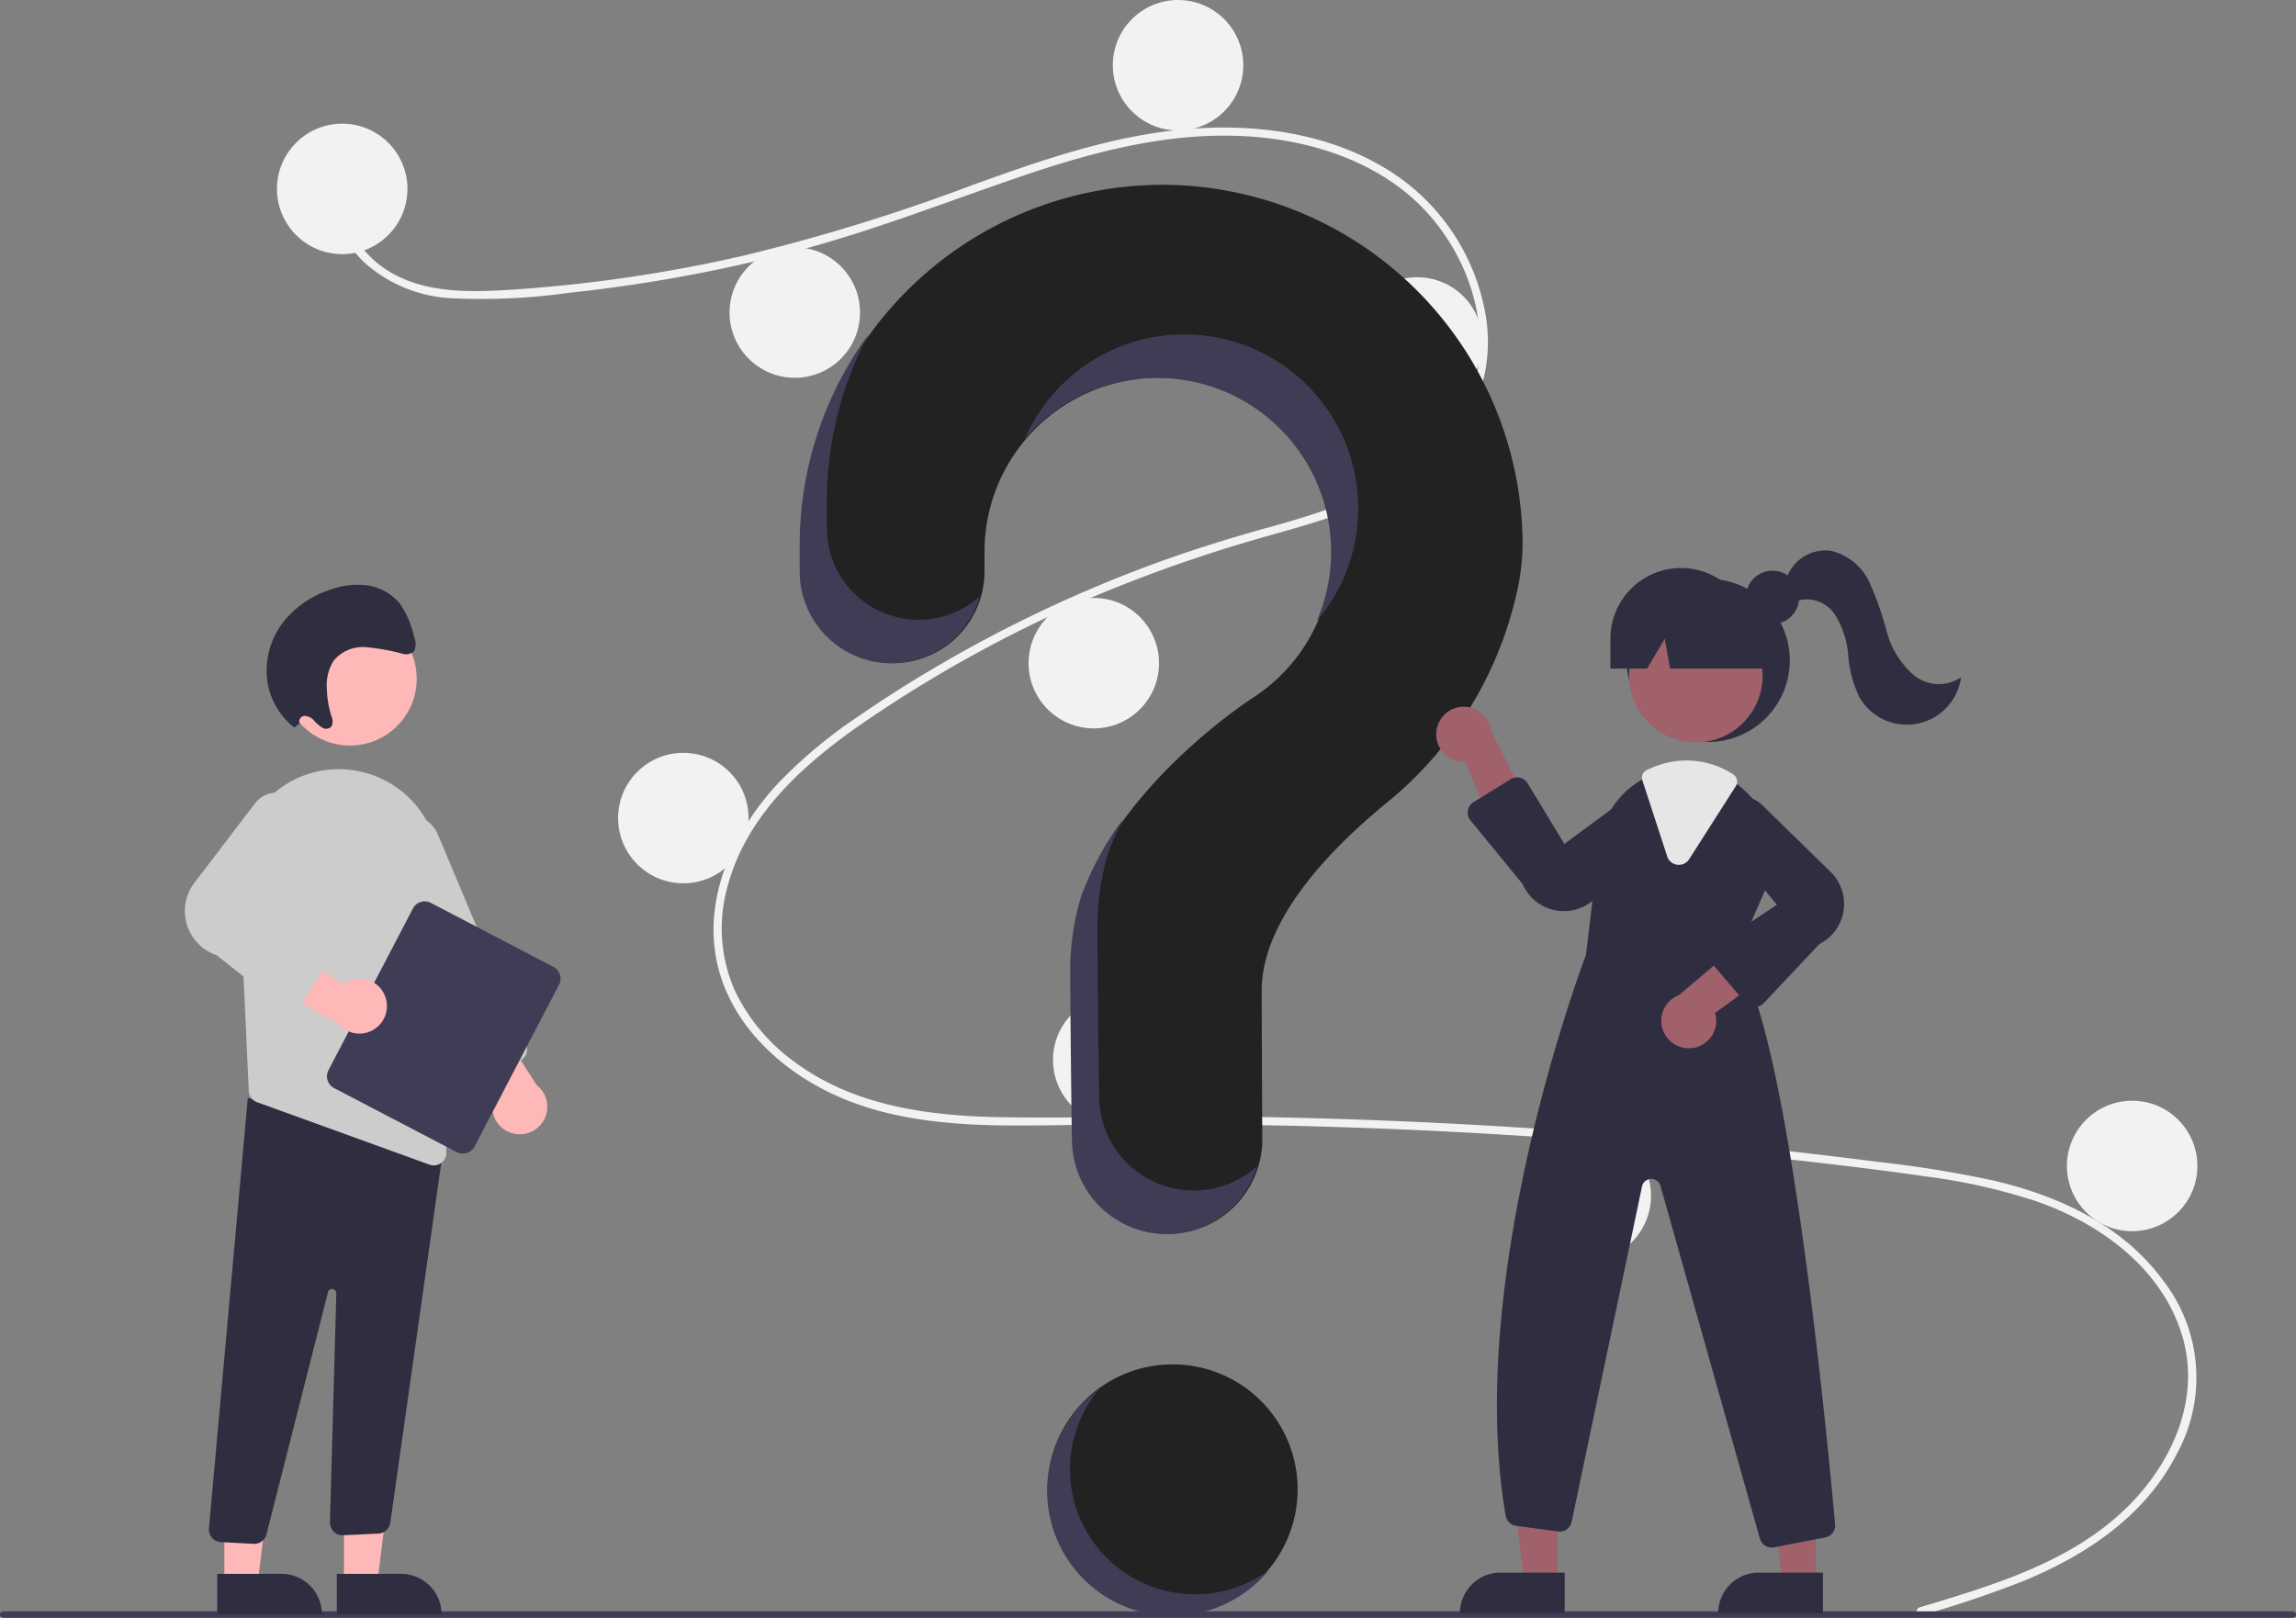 <svg xmlns="http://www.w3.org/2000/svg" width="246" height="173.362" viewBox="0 0 246 173.362"><rect x="0" y="0" width="246" height="173.362" fill="#808080" stroke="none"/><circle cx="13.397" cy="13.397" r="13.397" transform="translate(112.24 146.201)" fill="#222"/><path d="M470.975,357.849c7.495-2.251,15.463-4.6,21.407-9.949,5.311-4.782,8.9-12.083,6.7-19.254s-8.773-11.928-15.564-14.3a63.857,63.857,0,0,0-11.909-2.679c-4.379-.638-8.777-1.16-13.173-1.663q-26.7-3.054-53.6-3.731c-8.849-.223-17.7-.218-26.547-.089-7.9.115-16.228.112-23.561-3.247-5.7-2.612-10.877-7.365-12.466-13.61-1.834-7.209,1.549-14.551,6.4-19.773a51.826,51.826,0,0,1,8.631-7.2c3.346-2.311,6.808-4.458,10.345-6.462a144.062,144.062,0,0,1,21.775-10.038c3.712-1.35,7.479-2.514,11.279-3.588a96.516,96.516,0,0,0,9.528-3.051c5.995-2.389,11.7-6.436,13.221-13.071,1.445-6.288-.991-13.115-5.261-17.786-4.94-5.4-12.389-7.774-19.53-8.157-8.017-.43-15.85,1.576-23.385,4.123-8.037,2.716-15.9,5.839-24.108,8.039a162.211,162.211,0,0,1-24.812,4.612,67.3,67.3,0,0,1-12.452.6,15.057,15.057,0,0,1-9.446-3.751,9.342,9.342,0,0,1-3.039-8.048c.081-.554.923-.319.842.232-.545,3.715,1.98,7.138,5.092,8.891,3.6,2.027,7.972,2.029,11.976,1.8a156.637,156.637,0,0,0,25.779-3.727,207.176,207.176,0,0,0,24.378-7.525c7.618-2.758,15.405-5.451,23.543-6.048,7.061-.518,14.49.51,20.641,4.2A22.834,22.834,0,0,1,424.3,218.45a17.223,17.223,0,0,1-5.068,16.4c-4.753,4.382-11.271,6.255-17.345,7.981a158.907,158.907,0,0,0-22.539,8.068,141.49,141.49,0,0,0-21.2,11.92c-6.479,4.427-12.873,10-14.922,17.9a16.487,16.487,0,0,0,.819,11.057,20.206,20.206,0,0,0,6.483,7.694c6.5,4.783,14.694,5.765,22.546,5.863,8.819.11,17.638-.188,26.46-.043q26.968.443,53.826,3.283,6.73.712,13.443,1.575a121.531,121.531,0,0,1,12.022,1.95c7.037,1.633,13.884,4.774,18.258,10.74a16.984,16.984,0,0,1,1.447,18.571c-3.359,6.608-9.65,10.812-16.331,13.573a115.875,115.875,0,0,1-10.995,3.712.437.437,0,0,1-.232-.842Z" transform="translate(-265.304 -185.608)" fill="#f2f2f2"/><circle cx="6.99" cy="6.99" r="6.99" transform="translate(29.675 13.251)" fill="#f2f2f2"/><circle cx="6.99" cy="6.99" r="6.99" transform="translate(78.166 26.502)" fill="#f2f2f2"/><circle cx="6.99" cy="6.99" r="6.99" transform="translate(119.23)" fill="#f2f2f2"/><circle cx="6.99" cy="6.99" r="6.99" transform="translate(144.859 29.706)" fill="#f2f2f2"/><circle cx="6.99" cy="6.99" r="6.99" transform="translate(110.202 64.072)" fill="#f2f2f2"/><circle cx="6.99" cy="6.99" r="6.99" transform="translate(66.225 80.672)" fill="#f2f2f2"/><circle cx="6.99" cy="6.99" r="6.99" transform="translate(112.823 106.592)" fill="#f2f2f2"/><circle cx="6.99" cy="6.99" r="6.99" transform="translate(162.915 121.154)" fill="#f2f2f2"/><circle cx="6.99" cy="6.99" r="6.99" transform="translate(221.454 117.951)" fill="#f2f2f2"/><path d="M510.72,220.371a38.768,38.768,0,0,0-38.378,38.1c0,.193,0,1.552,0,3.33a9.828,9.828,0,0,0,9.827,9.828h0A9.834,9.834,0,0,0,492,261.786c0-1.211,0-2.048,0-2.1a18.639,18.639,0,1,1,28.693,15.692l0,0s-13.988,9-18.252,21.358h0a27.378,27.378,0,0,0-1.128,7.8c0,1.085.064,10.578.187,18.283a10.131,10.131,0,0,0,10.132,9.967h0a10.134,10.134,0,0,0,10.133-10.2c-.043-7.056-.066-15.273-.066-15.869,0-7.585,7.317-15.143,13.328-20.071a40.425,40.425,0,0,0,13.9-22.134,25.269,25.269,0,0,0,.728-5.485,38.662,38.662,0,0,0-38.941-38.66Z" transform="translate(-386.518 -200.565)" fill="#222"/><path d="M423.316,745.943H178.009a.347.347,0,0,1,0-.694H423.315a.347.347,0,1,1,0,.694Z" transform="translate(-177.662 -572.581)" fill="#3f3d56"/><circle cx="8.737" cy="8.737" r="8.737" transform="translate(174.29 62.032)" fill="#2f2e41"/><path d="M560.189,548.613h-3.57l-1.7-13.772h5.27Z" transform="translate(-393.307 -379.076)" fill="#a0616a"/><path d="M541.445,578.626h6.886v4.336H537.109A4.336,4.336,0,0,1,541.445,578.626Z" transform="translate(-380.684 -410.109)" fill="#2f2e41"/><path d="M655.189,548.613h-3.57l-1.7-13.772h5.27Z" transform="translate(-460.64 -379.076)" fill="#a0616a"/><path d="M636.445,578.626h6.886v4.336H632.109A4.336,4.336,0,0,1,636.445,578.626Z" transform="translate(-448.016 -410.109)" fill="#2f2e41"/><circle cx="7.153" cy="7.153" r="7.153" transform="translate(174.546 65.251)" fill="#a0616a"/><path d="M753.951,455.1l3.2-7.354a9.14,9.14,0,0,0-2.024-10.368,9.292,9.292,0,0,0-.894-.778,9.01,9.01,0,0,0-5.531-1.913,9.372,9.372,0,0,0-3.9.868c-.1.047-.207.1-.312.146-.2.1-.4.2-.591.309a9.226,9.226,0,0,0-4.572,6.955L737.912,454.8c-.355.929-13.03,34.479-8.6,60.094a1.3,1.3,0,0,0,1.112,1.069l4.494.612a1.31,1.31,0,0,0,1.459-1.028l7.54-35.941a1.02,1.02,0,0,1,1.98-.067l10.653,37.8a1.3,1.3,0,0,0,1.255.955,1.489,1.489,0,0,0,.253-.023l5.49-1.057a1.3,1.3,0,0,0,1.057-1.4C763.8,506.81,759.516,461.747,753.951,455.1Z" transform="translate(-567.988 -352.464)" fill="#2f2e41"/><path d="M706.054,415.038a2.929,2.929,0,0,0,3.085,3.263l4,9.609,3.025-4.483-4.261-8.437a2.944,2.944,0,0,0-5.848.049Z" transform="translate(-552.153 -336.681)" fill="#a0616a"/><path d="M792.127,509.317a2.929,2.929,0,0,0,2.454-3.761l8.412-6.127-5.065-1.9-7.212,6.109a2.945,2.945,0,0,0,1.41,5.675Z" transform="translate(-610.824 -397.008)" fill="#a0616a"/><path d="M727.94,452.725a4.973,4.973,0,0,1-.961-.095,4.749,4.749,0,0,1-3.48-2.8L717.9,443a1.311,1.311,0,0,1,.324-1.946l3.985-2.467a1.31,1.31,0,0,1,1.81.434l3.948,6.5,7.561-5.588a2.831,2.831,0,0,1,3.294,4.532l-7.547,6.884a4.733,4.733,0,0,1-3.333,1.371Z" transform="translate(-560.352 -355.09)" fill="#2f2e41"/><path d="M811.44,468.2h-.031a1.313,1.313,0,0,1-.964-.457L806.9,463.6a1.311,1.311,0,0,1,.268-1.943l6.635-4.423-6.011-7.226a2.831,2.831,0,0,1,4.336-3.548l7.305,7.139a4.813,4.813,0,0,1-1.07,7.846l-5.971,6.336a1.313,1.313,0,0,1-.954.411Z" transform="translate(-623.42 -360.288)" fill="#2f2e41"/><path d="M785.677,443.369a1.341,1.341,0,0,1-.17-.011,1.3,1.3,0,0,1-1.081-.894l-2.663-8.163a.9.9,0,0,1,.464-1.085l.086-.041c.078-.037.156-.074.235-.109a9.488,9.488,0,0,1,3.962-.88,9.123,9.123,0,0,1,5,1.5.912.912,0,0,1,.263,1.251l-4.995,7.825A1.3,1.3,0,0,1,785.677,443.369Z" transform="translate(-605.797 -350.693)" fill="#e6e6e6"/><circle cx="2.859" cy="2.859" r="2.859" transform="translate(187.056 61.151)" fill="#2f2e41"/><path d="M777.683,361.365h0a7.572,7.572,0,0,0-7.572,7.572v3.2h3.94l1.884-3.2.565,3.2h11.958l-3.2-3.2A7.572,7.572,0,0,0,777.683,361.365Z" transform="translate(-597.569 -300.498)" fill="#2f2e41"/><path d="M834.809,357.963a4.412,4.412,0,0,1,4.8-3.028,6.114,6.114,0,0,1,4.121,3.4,33.54,33.54,0,0,1,1.832,5.221,9.457,9.457,0,0,0,2.852,4.655,4.244,4.244,0,0,0,5.123.276,5.859,5.859,0,0,1-10.915,2.091,12.675,12.675,0,0,1-1.174-4.442,9.706,9.706,0,0,0-1.416-4.351,3.6,3.6,0,0,0-4.02-1.5Z" transform="translate(-643.424 -295.912)" fill="#2f2e41"/><path d="M484.6,305.925h0a9.828,9.828,0,0,1-9.827-9.827c0-1.779,0-3.138,0-3.331a38.3,38.3,0,0,1,4.473-17.448,38.386,38.386,0,0,0-7.385,22.107c0,.193,0,1.552,0,3.33a9.829,9.829,0,0,0,9.827,9.828h0a9.836,9.836,0,0,0,9.462-7.162A9.792,9.792,0,0,1,484.6,305.925Z" transform="translate(-386.182 -239.512)" fill="#3f3d56"/><path d="M569.725,280.086a18.64,18.64,0,0,1,16.21,26.04,18.638,18.638,0,1,0-31.286-19.509,18.6,18.6,0,0,1,15.076-6.532Z" transform="translate(-444.856 -239.572)" fill="#3f3d56"/><path d="M584.6,493.682h0a10.132,10.132,0,0,1-10.132-9.969c-.123-7.7-.187-17.2-.187-18.281a27.373,27.373,0,0,1,1.128-7.8h0a27.662,27.662,0,0,1,1.6-3.7,32.051,32.051,0,0,0-4.512,8.359h0a27.377,27.377,0,0,0-1.128,7.8c0,1.085.064,10.578.187,18.283a10.131,10.131,0,0,0,10.132,9.967h0a10.135,10.135,0,0,0,9.727-7.293A10.1,10.1,0,0,1,584.6,493.682Z" transform="translate(-456.704 -366.109)" fill="#3f3d56"/><path d="M126.539,549.068h3.57l1.7-13.772h-5.27Z" transform="translate(-89.686 -379.398)" fill="#ffb8b8"/><path d="M0,0H11.222V4.336H4.336A4.336,4.336,0,0,1,0,0Z" transform="translate(47.309 172.985) rotate(179.997)" fill="#2f2e41"/><path d="M82.539,549.068h3.57l1.7-13.772h-5.27Z" transform="translate(-58.5 -379.398)" fill="#ffb8b8"/><path d="M0,0H11.222V4.336H4.336A4.336,4.336,0,0,1,0,0Z" transform="translate(34.494 172.985) rotate(179.997)" fill="#2f2e41"/><path d="M259.291,604.129l-3.488-.183a1.361,1.361,0,0,1-1.287-1.447l4.168-46.151,19.2,5.18,1.849-.5-5.783,40.856a1.368,1.368,0,0,1-1.269,1.149l-3.76.175a1.361,1.361,0,0,1-1.436-1.4l.681-24.521a.454.454,0,0,0-.9-.1L260.7,603.046a1.353,1.353,0,0,1-1.331,1.085Z" transform="translate(-232.132 -438.695)" fill="#2f2e41"/><circle cx="7.153" cy="7.153" r="7.153" transform="translate(30.341 65.586)" fill="#ffb8b8"/><path d="M265.481,446.707l.786,16.97.284,6.174a1.352,1.352,0,0,0,.9,1.216l18.446,6.682a1.3,1.3,0,0,0,.466.082,1.352,1.352,0,0,0,1.358-1.395l-.756-30.512a10.755,10.755,0,0,0-8.954-10.39c-.178-.027-.36-.055-.542-.079a10.557,10.557,0,0,0-8.494,2.75,10.844,10.844,0,0,0-3.491,8.5Z" transform="translate(-239.896 -352.953)" fill="#ccc"/><path d="M346.827,537.4a2.931,2.931,0,0,1-1.564-4.435l-6.255-8.318,5.4-.334,5.112,7.95a2.945,2.945,0,0,1-2.692,5.136Z" transform="translate(-292.018 -415.988)" fill="#ffb8b8"/><path d="M325.327,480.169a1.353,1.353,0,0,1-.74-.733l-9.424-22.453a3.63,3.63,0,1,1,6.694-2.81l9.424,22.453a1.363,1.363,0,0,1-.728,1.782l-4.184,1.756a1.352,1.352,0,0,1-1.042,0Z" transform="translate(-274.917 -364.699)" fill="#ccc"/><path d="M298.116,502.1l9.051-17.331a1.421,1.421,0,0,1,1.915-.6l13.138,6.862a1.421,1.421,0,0,1,.6,1.915l-9.051,17.331a1.421,1.421,0,0,1-1.915.6l-13.138-6.861A1.421,1.421,0,0,1,298.116,502.1Z" transform="translate(-262.922 -387.421)" fill="#3f3d56"/><path d="M287.211,501.781a2.931,2.931,0,0,0-4.519-1.3l-8.673-5.753L274,500.137l8.238,4.634a2.945,2.945,0,0,0,4.969-2.99Z" transform="translate(-245.946 -395.021)" fill="#ffb8b8"/><path d="M256.159,467.073l-7.088-5.614a5,5,0,0,1-2.278-7.9l6.435-8.434a2.94,2.94,0,0,1,4.989,3l-5.092,8.329L260.608,460a1.361,1.361,0,0,1,.567,1.957l-3.021,4.78a1.364,1.364,0,0,1-.922.615l-.023,0A1.367,1.367,0,0,1,256.159,467.073Z" transform="translate(-225.859 -359.098)" fill="#ccc"/><path d="M279.286,382.4a.622.622,0,0,1,.541-.821,1.436,1.436,0,0,1,1.012.5,4.029,4.029,0,0,0,.894.768.77.77,0,0,0,1.013-.183,1.409,1.409,0,0,0-.054-1.093,10.75,10.75,0,0,1-.475-2.845,5.01,5.01,0,0,1,.716-3.043,4.026,4.026,0,0,1,3.45-1.467,23.174,23.174,0,0,1,3.875.686,1.3,1.3,0,0,0,1.267-.213,1.634,1.634,0,0,0,.066-1.457,10.121,10.121,0,0,0-1.534-3.656,5.5,5.5,0,0,0-3.513-1.978,8.427,8.427,0,0,0-3.921.445,10.512,10.512,0,0,0-5.15,3.588,8.514,8.514,0,0,0-1.625,6.291,7.766,7.766,0,0,0,2.879,4.909Z" transform="translate(-247.197 -304.869)" fill="#2f2e41"/><path d="M573.443,684.48a13.395,13.395,0,0,1-4.971-20.82,13.4,13.4,0,1,0,18.222,19.357,13.388,13.388,0,0,1-13.251,1.463Z" transform="translate(-450.757 -514.754)" fill="#3f3d56"/></svg>